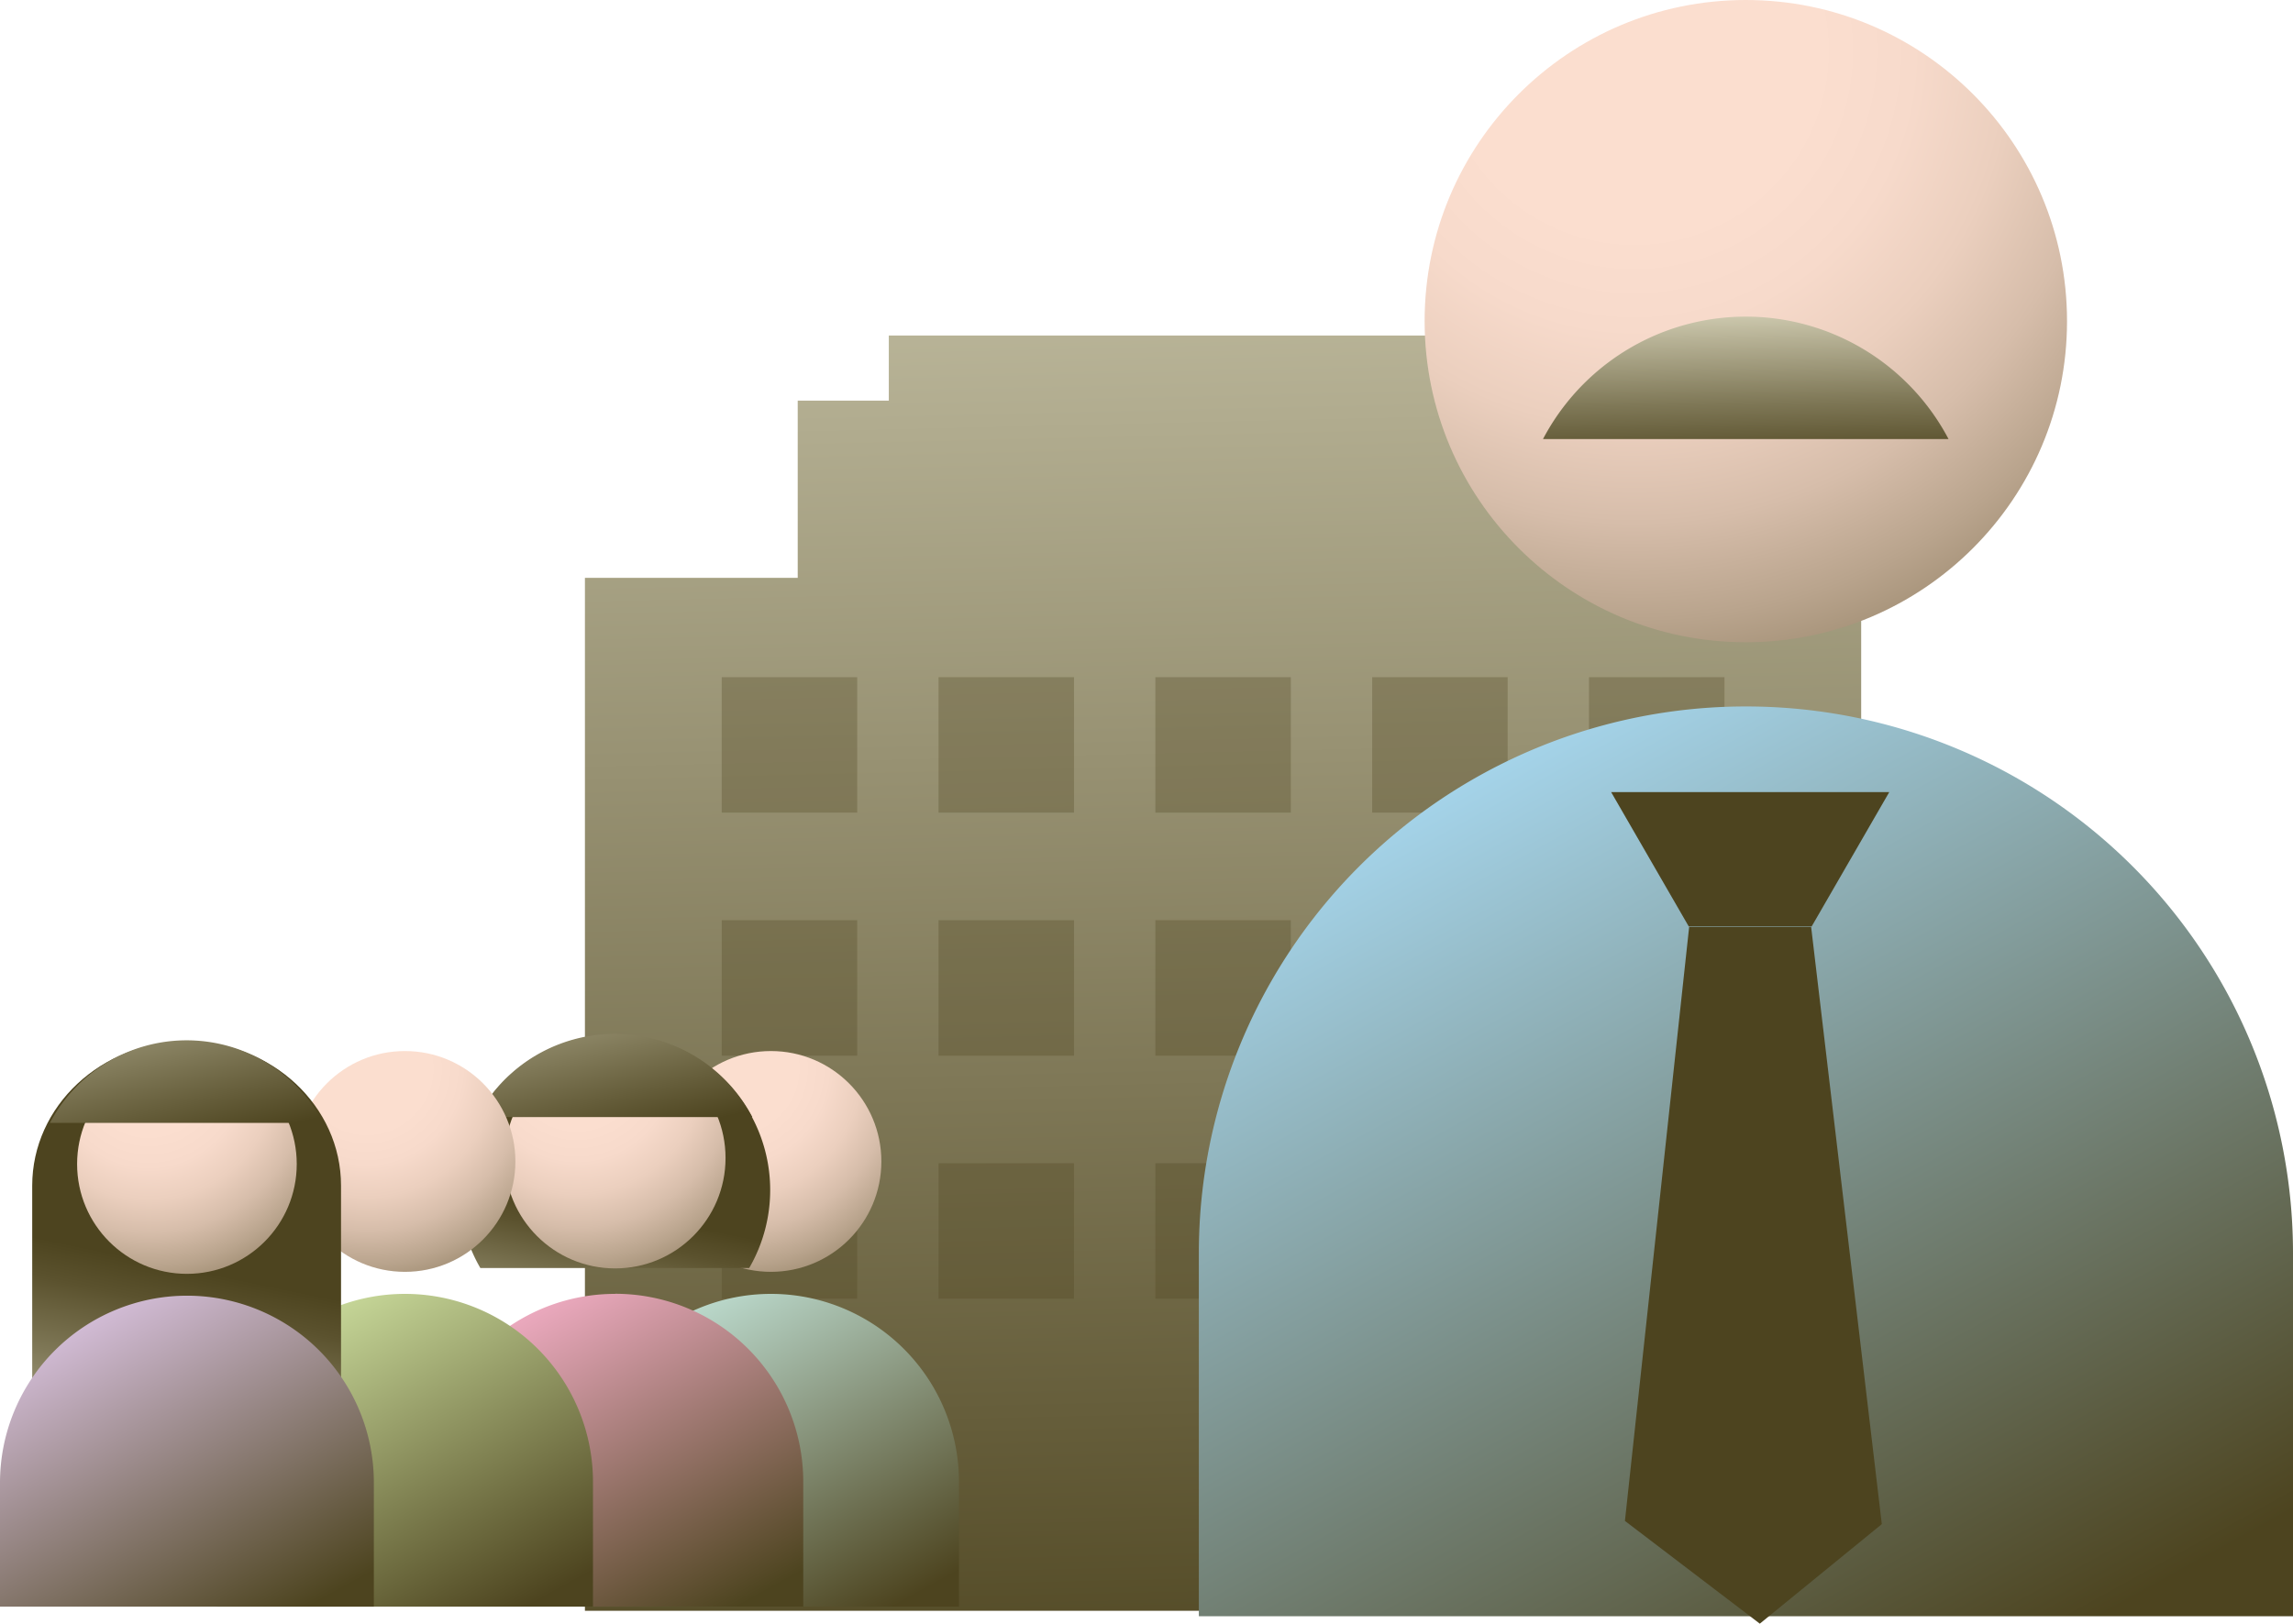 <svg xmlns="http://www.w3.org/2000/svg" xmlns:xlink="http://www.w3.org/1999/xlink" viewBox="0 0 227.8 161.34"><defs><style>.cls-1{fill:url(#Degradado_sin_nombre_16);}.cls-2{opacity:0.3;}.cls-3{fill:#4d441f;}.cls-4{fill:url(#Degradado_sin_nombre_14);}.cls-5{fill:url(#Degradado_sin_nombre_3);}.cls-6{fill:url(#Degradado_sin_nombre_13);}.cls-7{fill:url(#Degradado_sin_nombre_14-2);}.cls-8{fill:url(#Degradado_sin_nombre_6);}.cls-9{fill:url(#Degradado_sin_nombre_13-2);}.cls-10{fill:url(#Degradado_sin_nombre_14-3);}.cls-11{fill:url(#Degradado_sin_nombre_16-2);}.cls-12{fill:url(#Degradado_sin_nombre_10);}.cls-13{fill:url(#Degradado_sin_nombre_14-4);}.cls-14{fill:url(#Degradado_sin_nombre_12);}.cls-15{fill:url(#Degradado_sin_nombre_13-3);}.cls-16{fill:url(#Degradado_sin_nombre_14-5);}.cls-17{fill:url(#Degradado_sin_nombre_15);}.cls-18{fill:url(#Degradado_sin_nombre_16-3);}</style><linearGradient id="Degradado_sin_nombre_16" x1="118.42" y1="689.08" x2="123" y2="493.46" gradientTransform="matrix(1, 0, 0, -1, 0, 666)" gradientUnits="userSpaceOnUse"><stop offset="0" stop-color="#e2dfc6"/><stop offset="1" stop-color="#4d441f"/></linearGradient><radialGradient id="Degradado_sin_nombre_14" cx="162.37" cy="660.98" r="106.6" gradientTransform="matrix(1, 0, 0, -1, 0, 666)" gradientUnits="userSpaceOnUse"><stop offset="0" stop-color="#fbdecf"/><stop offset="0.17" stop-color="#fbdecf"/><stop offset="0.26" stop-color="#f7dacb"/><stop offset="0.35" stop-color="#ebcfbe"/><stop offset="0.44" stop-color="#d6bdaa"/><stop offset="0.53" stop-color="#b9a48d"/><stop offset="0.63" stop-color="#958367"/><stop offset="0.72" stop-color="#685c3a"/><stop offset="0.77" stop-color="#4d441f"/></radialGradient><linearGradient id="Degradado_sin_nombre_3" x1="139.83" y1="591.43" x2="192.27" y2="496.29" gradientTransform="matrix(1, 0, 0, -1, 0, 666)" gradientUnits="userSpaceOnUse"><stop offset="0" stop-color="#a9dbf4"/><stop offset="1" stop-color="#4d441f"/></linearGradient><linearGradient id="Degradado_sin_nombre_13" x1="173.08" y1="637.02" x2="173.53" y2="618.65" gradientTransform="matrix(1, 0, 0, -1, 0, 666)" gradientUnits="userSpaceOnUse"><stop offset="0" stop-color="#e2dfc6"/><stop offset="0.24" stop-color="#b9b498"/><stop offset="0.6" stop-color="#7f7857"/><stop offset="0.86" stop-color="#5b522e"/><stop offset="1" stop-color="#4d441f"/></linearGradient><radialGradient id="Degradado_sin_nombre_14-2" cx="72.79" cy="559.84" r="36.65" xlink:href="#Degradado_sin_nombre_14"/><linearGradient id="Degradado_sin_nombre_6" x1="65.03" y1="535.93" x2="83.06" y2="503.22" gradientTransform="matrix(1, 0, 0, -1, 0, 666)" gradientUnits="userSpaceOnUse"><stop offset="0" stop-color="#c0e0d4"/><stop offset="1" stop-color="#4d441f"/></linearGradient><linearGradient id="Degradado_sin_nombre_13-2" x1="56.41" y1="525.19" x2="60.68" y2="545.82" xlink:href="#Degradado_sin_nombre_13"/><radialGradient id="Degradado_sin_nombre_14-3" cx="57.3" cy="560.18" r="36.65" xlink:href="#Degradado_sin_nombre_14"/><linearGradient id="Degradado_sin_nombre_16-2" x1="55.59" y1="578.54" x2="61.63" y2="552.61" xlink:href="#Degradado_sin_nombre_16"/><linearGradient id="Degradado_sin_nombre_10" x1="49.55" y1="535.92" x2="67.58" y2="503.22" gradientTransform="matrix(1, 0, 0, -1, 0, 666)" gradientUnits="userSpaceOnUse"><stop offset="0" stop-color="#f3aec6"/><stop offset="1" stop-color="#4d441f"/></linearGradient><radialGradient id="Degradado_sin_nombre_14-4" cx="36.43" cy="559.84" r="36.65" xlink:href="#Degradado_sin_nombre_14"/><linearGradient id="Degradado_sin_nombre_12" x1="28.67" y1="535.93" x2="46.7" y2="503.22" gradientTransform="matrix(1, 0, 0, -1, 0, 666)" gradientUnits="userSpaceOnUse"><stop offset="0" stop-color="#ccde9e"/><stop offset="1" stop-color="#4d441f"/></linearGradient><linearGradient id="Degradado_sin_nombre_13-3" x1="13.52" y1="513.27" x2="19.03" y2="539.86" xlink:href="#Degradado_sin_nombre_13"/><radialGradient id="Degradado_sin_nombre_14-5" cx="14.79" cy="559.52" r="36.43" xlink:href="#Degradado_sin_nombre_14"/><linearGradient id="Degradado_sin_nombre_15" x1="7.09" y1="535.75" x2="25.01" y2="503.23" gradientTransform="matrix(1, 0, 0, -1, 0, 666)" gradientUnits="userSpaceOnUse"><stop offset="0" stop-color="#d8c1de"/><stop offset="1" stop-color="#4d441f"/></linearGradient><linearGradient id="Degradado_sin_nombre_16-3" x1="13.1" y1="577.77" x2="19.1" y2="552" xlink:href="#Degradado_sin_nombre_16"/></defs><g id="Capa_2" data-name="Capa 2"><g id="Capa_1-2" data-name="Capa 1"><polygon class="cls-1" points="163.77 57.42 163.77 39.81 154.72 39.81 154.72 33.34 88.3 33.34 88.3 39.81 79.25 39.81 79.25 57.42 58.11 57.42 58.11 160.06 184.9 160.06 184.9 57.42 163.77 57.42"/><g class="cls-2"><rect class="cls-3" x="71.7" y="67.29" width="13.46" height="13.46"/><rect class="cls-3" x="93.24" y="67.29" width="13.46" height="13.46"/><rect class="cls-3" x="114.78" y="67.29" width="13.46" height="13.46"/><rect class="cls-3" x="136.32" y="67.29" width="13.46" height="13.46"/><rect class="cls-3" x="157.86" y="67.29" width="13.46" height="13.46"/><rect class="cls-3" x="71.7" y="91.44" width="13.46" height="13.46"/><rect class="cls-3" x="93.24" y="91.44" width="13.46" height="13.46"/><rect class="cls-3" x="114.78" y="91.44" width="13.46" height="13.46"/><rect class="cls-3" x="136.32" y="91.44" width="13.46" height="13.46"/><rect class="cls-3" x="157.86" y="91.44" width="13.46" height="13.46"/><rect class="cls-3" x="71.7" y="115.59" width="13.46" height="13.46"/><rect class="cls-3" x="93.24" y="115.59" width="13.46" height="13.46"/><rect class="cls-3" x="114.78" y="115.59" width="13.46" height="13.46"/><rect class="cls-3" x="136.32" y="115.59" width="13.46" height="13.46"/><rect class="cls-3" x="157.86" y="115.59" width="13.46" height="13.46"/></g><circle class="cls-4" cx="173.44" cy="31.91" r="31.91"/><path class="cls-5" d="M173.44,70.2a54.32,54.32,0,0,0-54.34,54.32h0V160.6H227.8V124.53A54.32,54.32,0,0,0,173.47,70.2Z"/><path class="cls-6" d="M193.58,43.63a22.76,22.76,0,0,0-40.29,0Z"/><polygon class="cls-3" points="179.98 92.06 187.69 78.71 160.06 78.71 167.77 92.06 179.98 92.06"/><polygon class="cls-3" points="167.81 92.11 161.43 151.13 174.83 161.34 186.95 151.45 179.93 92.11 167.81 92.11"/><circle class="cls-7" cx="76.59" cy="115.41" r="10.97"/><path class="cls-8" d="M76.59,128.57a18.68,18.68,0,0,0-18.68,18.68v12.4H95.27v-12.4A18.68,18.68,0,0,0,76.59,128.57Z"/><path class="cls-9" d="M74.43,126a15.44,15.44,0,1,0-26.71,0Z"/><circle class="cls-10" cx="61.11" cy="115.07" r="10.97"/><path class="cls-11" d="M74.74,111a15.43,15.43,0,0,0-27.33,0Z"/><path class="cls-12" d="M61.11,128.57a18.68,18.68,0,0,0-18.69,18.67h0v12.4H79.8v-12.4a18.68,18.68,0,0,0-18.68-18.68Z"/><circle class="cls-13" cx="40.23" cy="115.41" r="10.97"/><path class="cls-14" d="M40.23,128.57a18.68,18.68,0,0,0-18.68,18.68v12.4H58.91v-12.4A18.68,18.68,0,0,0,40.23,128.57Z"/><path class="cls-15" d="M33.88,117.82c0-7.91-6.87-14.33-15.34-14.33S3.2,109.91,3.2,117.82V118h0v22.59H33.88V118h0Z"/><circle class="cls-16" cx="18.57" cy="115.67" r="10.91"/><path class="cls-17" d="M18.57,128.75A18.59,18.59,0,0,0,0,147.32v12.33H37.14V147.32a18.56,18.56,0,0,0-18.57-18.57Z"/><path class="cls-18" d="M32.12,111.58a15.34,15.34,0,0,0-27.16,0Z"/></g></g></svg>